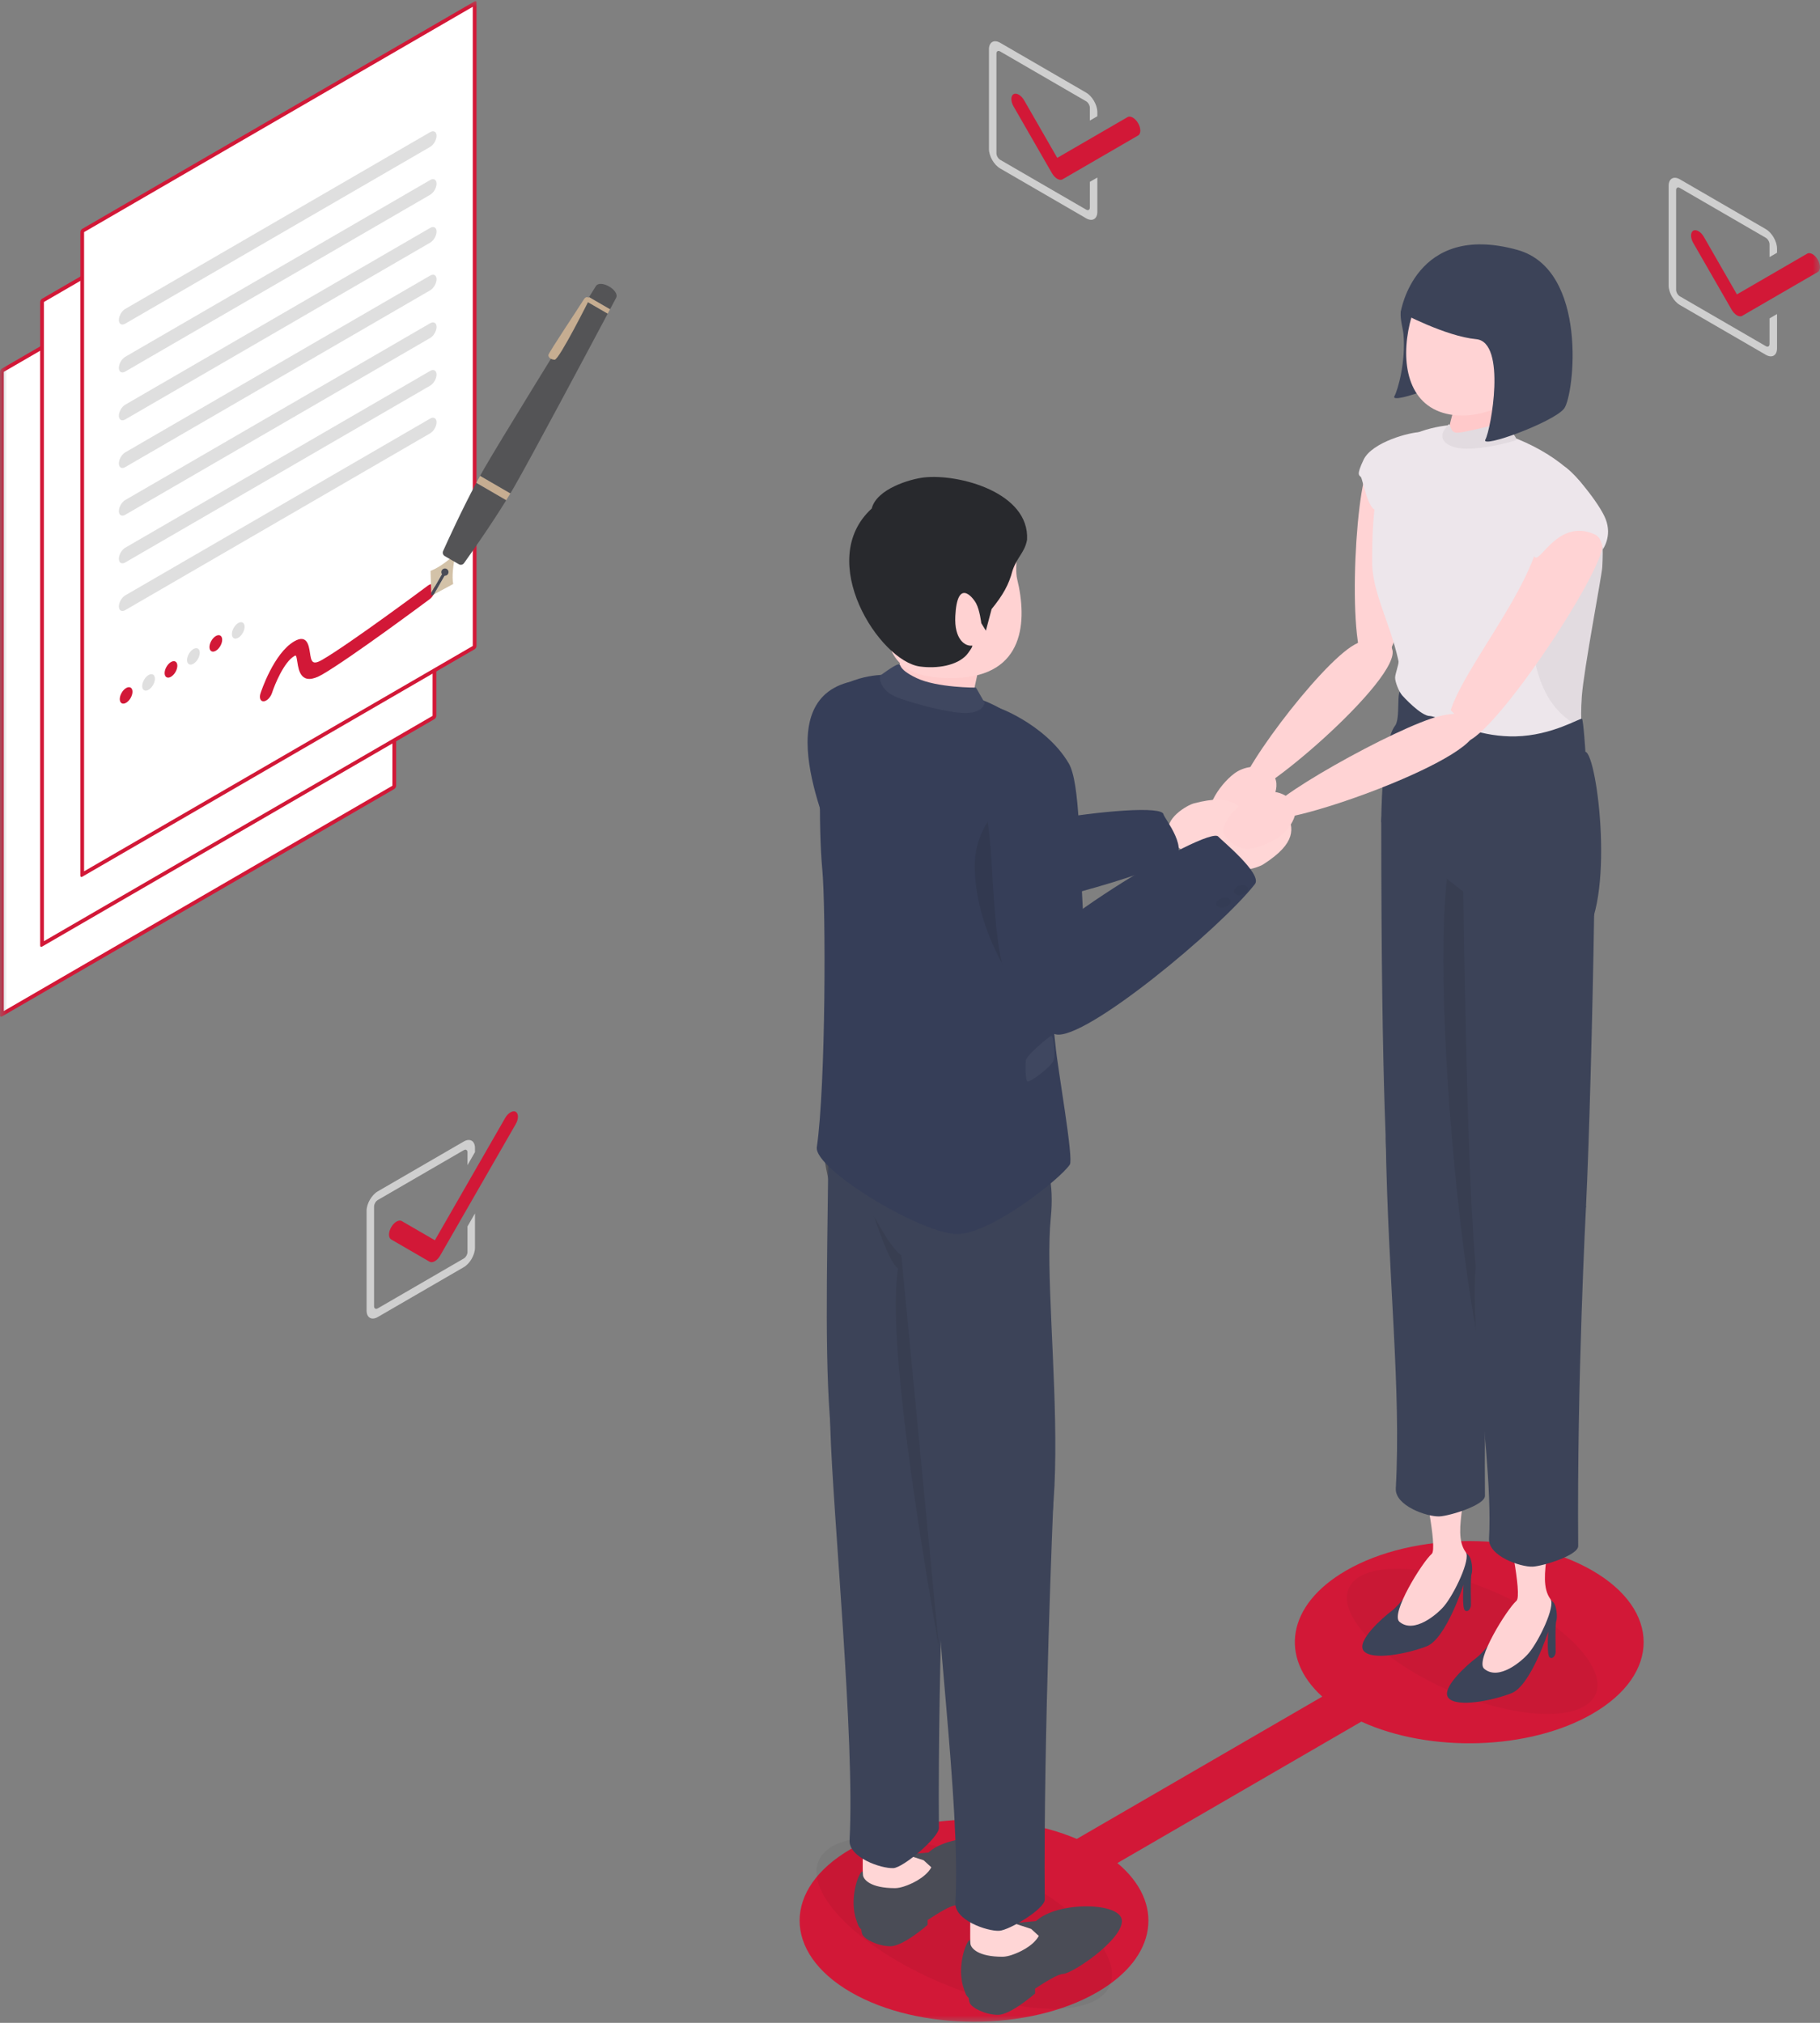 <svg width="126" height="140" viewBox="0 0 126 140" fill="none" xmlns="http://www.w3.org/2000/svg">
<rect x="0" y="0" width="126" height="140" fill="#808080" stroke="none"/>
<g clip-path="url(#clip0_178_1471)">
<mask id="mask0_178_1471" style="mask-type:luminance" maskUnits="userSpaceOnUse" x="0" y="0" width="126" height="140">
<path d="M126 0H0V140H126V0Z" fill="white"/>
</mask>
<g mask="url(#mask0_178_1471)">
<path d="M27.297 54.455L0.129 70.201V25.662L27.297 9.916V54.455Z" fill="white"/>
<path d="M27.297 54.605L0.129 70.351C0.058 70.393 0 70.359 0 70.276V25.737C0 25.654 0.058 25.554 0.129 25.512L27.297 9.766C27.368 9.724 27.426 9.758 27.426 9.841V54.38C27.426 54.463 27.368 54.563 27.297 54.605ZM0.259 69.976L27.167 54.38V10.141L0.259 25.737V69.976Z" fill="#D21837"/>
<path d="M30.078 49.618L2.911 65.365V20.826L30.078 5.079V49.618Z" fill="white"/>
<path d="M30.078 49.768L2.911 65.515C2.839 65.556 2.781 65.523 2.781 65.44V20.901C2.781 20.818 2.839 20.717 2.911 20.676L30.078 4.929C30.149 4.888 30.207 4.921 30.207 5.004V49.543C30.207 49.626 30.149 49.727 30.078 49.768ZM3.04 65.14L29.949 49.543V5.304L3.04 20.901V65.14Z" fill="#D21837"/>
<path d="M32.859 44.782L5.692 60.529V15.989L32.859 0.243V44.782Z" fill="white"/>
<path d="M32.859 44.932L5.692 60.679C5.621 60.72 5.563 60.687 5.563 60.604V16.065C5.563 15.982 5.621 15.881 5.692 15.84L32.859 0.093C32.931 0.052 32.989 0.085 32.989 0.168V44.707C32.989 44.79 32.931 44.891 32.859 44.932ZM5.821 60.304L32.73 44.707V0.468L5.821 16.065V60.304Z" fill="#D21837"/>
<path d="M29.782 10.164L8.67 22.401C8.427 22.542 8.23 22.428 8.23 22.147C8.23 21.865 8.427 21.523 8.67 21.382L29.782 9.144C30.025 9.004 30.222 9.118 30.222 9.399C30.222 9.681 30.025 10.024 29.782 10.164Z" fill="#DFDFDF"/>
<path d="M29.782 13.478L8.67 25.716C8.427 25.857 8.23 25.742 8.23 25.461C8.23 25.179 8.427 24.837 8.67 24.696L29.782 12.459C30.025 12.318 30.222 12.432 30.222 12.714C30.222 12.995 30.025 13.338 29.782 13.478Z" fill="#DFDFDF"/>
<path d="M29.782 16.793L8.67 29.03C8.427 29.171 8.23 29.057 8.23 28.775C8.23 28.493 8.427 28.151 8.67 28.01L29.782 15.773C30.025 15.632 30.222 15.746 30.222 16.028C30.222 16.309 30.025 16.652 29.782 16.793Z" fill="#DFDFDF"/>
<path d="M29.782 20.092L8.67 32.329C8.427 32.47 8.23 32.356 8.23 32.074C8.23 31.793 8.427 31.45 8.67 31.309L29.782 19.072C30.025 18.931 30.222 19.045 30.222 19.327C30.222 19.609 30.025 19.951 29.782 20.092Z" fill="#DFDFDF"/>
<path d="M29.782 23.391L8.67 35.628C8.427 35.769 8.23 35.655 8.23 35.373C8.23 35.092 8.427 34.749 8.67 34.608L29.782 22.371C30.025 22.23 30.222 22.345 30.222 22.626C30.222 22.908 30.025 23.25 29.782 23.391Z" fill="#DFDFDF"/>
<path d="M29.782 26.69L8.67 38.928C8.427 39.068 8.23 38.954 8.23 38.673C8.23 38.391 8.427 38.049 8.67 37.908L29.782 25.67C30.025 25.53 30.222 25.644 30.222 25.925C30.222 26.207 30.025 26.549 29.782 26.69Z" fill="#DFDFDF"/>
<path d="M29.782 29.989L8.67 42.227C8.427 42.367 8.23 42.253 8.23 41.972C8.23 41.69 8.427 41.348 8.67 41.207L29.782 28.97C30.025 28.829 30.222 28.943 30.222 29.224C30.222 29.506 30.025 29.849 29.782 29.989Z" fill="#DFDFDF"/>
<path d="M9.043 48.309C9.215 48.01 9.215 47.688 9.043 47.588C8.871 47.489 8.593 47.65 8.421 47.949C8.249 48.247 8.249 48.57 8.421 48.67C8.593 48.769 8.871 48.608 9.043 48.309Z" fill="#D21837"/>
<path d="M10.596 47.409C10.767 47.111 10.767 46.788 10.596 46.688C10.424 46.589 10.145 46.75 9.974 47.049C9.802 47.347 9.802 47.67 9.974 47.77C10.145 47.869 10.424 47.708 10.596 47.409Z" fill="#DFDFDF"/>
<path d="M12.148 46.51C12.32 46.211 12.32 45.888 12.148 45.788C11.976 45.689 11.698 45.85 11.526 46.149C11.354 46.448 11.354 46.77 11.526 46.87C11.698 46.97 11.976 46.808 12.148 46.51Z" fill="#D21837"/>
<path d="M13.7 45.61C13.872 45.311 13.872 44.988 13.7 44.889C13.529 44.789 13.25 44.95 13.078 45.249C12.906 45.548 12.906 45.871 13.078 45.97C13.25 46.07 13.529 45.908 13.7 45.61Z" fill="#DFDFDF"/>
<path d="M15.253 44.71C15.425 44.411 15.425 44.088 15.253 43.989C15.081 43.889 14.803 44.051 14.631 44.349C14.459 44.648 14.459 44.971 14.631 45.07C14.803 45.17 15.081 45.009 15.253 44.71Z" fill="#D21837"/>
<path d="M16.805 43.81C16.977 43.511 16.977 43.189 16.805 43.089C16.634 42.989 16.355 43.151 16.183 43.45C16.012 43.748 16.012 44.071 16.183 44.171C16.355 44.27 16.634 44.109 16.805 43.81Z" fill="#DFDFDF"/>
<path d="M22.316 46.679C20.849 47.53 20.678 46.422 20.587 45.827C20.51 45.327 20.489 45.339 20.375 45.405C19.656 45.822 19.018 47.385 18.834 47.952C18.731 48.267 18.47 48.529 18.25 48.538C18.03 48.548 17.934 48.301 18.035 47.987C18.072 47.874 18.946 45.213 20.375 44.385C21.257 43.874 21.381 44.678 21.455 45.159C21.549 45.77 21.596 46.077 22.316 45.659C24.203 44.566 29.573 40.567 29.628 40.527C29.867 40.349 30.091 40.412 30.125 40.671C30.16 40.93 29.992 41.285 29.752 41.464C29.529 41.63 24.265 45.549 22.316 46.679Z" fill="#D21837"/>
<path d="M30.878 39.679L30.039 41.138L31.374 40.42C31.276 39.869 31.378 39.129 31.515 38.358C30.956 38.852 30.391 39.284 29.806 39.511L29.854 41.031L30.693 39.572L30.878 39.679Z" fill="#D3C2A8"/>
<path d="M30.039 41.138L30.878 39.679L30.693 39.572L29.854 41.031L29.861 41.234L30.039 41.138Z" fill="#4A4C56"/>
<path d="M30.803 39.845C30.941 39.845 31.052 39.733 31.052 39.595C31.052 39.457 30.941 39.345 30.803 39.345C30.666 39.345 30.554 39.457 30.554 39.595C30.554 39.733 30.666 39.845 30.803 39.845Z" fill="#4A4C56"/>
<path d="M42.646 20.63C42.948 20.104 41.545 19.291 41.243 19.817C41.243 19.817 41.071 20.093 40.779 20.565L42.233 21.407C42.493 20.917 42.646 20.63 42.646 20.63Z" fill="#545456"/>
<path d="M33.522 32.428C33.427 32.594 33.331 32.764 33.235 32.938L35.33 34.153C35.432 33.982 35.531 33.813 35.627 33.648C36.758 31.68 40.608 24.46 42.073 21.707L40.6 20.853C38.957 23.503 34.654 30.46 33.522 32.428Z" fill="#545456"/>
<path d="M30.676 38.139C30.619 38.266 30.668 38.415 30.788 38.485L31.278 38.769L31.769 39.053C31.889 39.123 32.042 39.09 32.123 38.977C32.56 38.368 33.917 36.451 35.049 34.616L32.976 33.414C31.958 35.316 30.984 37.454 30.676 38.139Z" fill="#545456"/>
<path d="M32.976 33.414L35.048 34.616C35.144 34.461 35.238 34.306 35.33 34.153L33.235 32.938C33.148 33.095 33.062 33.254 32.976 33.414Z" fill="#C6AD91"/>
<path d="M40.779 20.565C40.723 20.654 40.664 20.75 40.6 20.853L42.073 21.707C42.13 21.6 42.183 21.5 42.232 21.407L40.779 20.565Z" fill="#C6AD91"/>
<path d="M40.829 20.672C40.829 20.672 40.616 20.392 40.407 20.741C40.199 21.09 37.974 24.417 37.965 24.568C37.956 24.719 38.097 24.88 38.398 24.898C38.705 24.916 40.829 20.672 40.829 20.672Z" fill="#C6AD91"/>
<path d="M32.365 84.88V86.652C32.365 86.817 32.249 87.019 32.106 87.102L26.155 90.551C26.013 90.634 25.897 90.566 25.897 90.401V83.503C25.897 83.338 26.013 83.136 26.155 83.053L32.106 79.604C32.249 79.521 32.365 79.588 32.365 79.754V80.638L32.883 79.739V79.454C32.883 78.958 32.534 78.756 32.106 79.004L26.155 82.453C25.727 82.701 25.379 83.307 25.379 83.803V90.701C25.379 91.198 25.727 91.399 26.155 91.151L32.106 87.702C32.534 87.454 32.883 86.848 32.883 86.352V83.98L32.365 84.88Z" fill="#CFCFCF"/>
<path d="M30.106 87.287C29.974 87.363 29.841 87.381 29.74 87.323L27.083 85.783C26.881 85.666 26.881 85.286 27.083 84.934C27.285 84.583 27.613 84.393 27.815 84.51L30.106 85.838L34.974 77.373C35.176 77.022 35.504 76.832 35.706 76.949C35.908 77.066 35.908 77.446 35.706 77.797L30.472 86.899C30.371 87.074 30.239 87.21 30.106 87.287Z" fill="#D21837"/>
<path d="M122.507 22.034V23.806C122.507 23.972 122.391 24.039 122.249 23.956L116.297 20.507C116.155 20.425 116.039 20.223 116.039 20.057V13.159C116.039 12.994 116.155 12.926 116.297 13.009L122.249 16.458C122.391 16.541 122.507 16.743 122.507 16.908V17.793L123.025 17.493V17.208C123.025 16.712 122.676 16.107 122.249 15.858L116.297 12.409C115.87 12.161 115.521 12.363 115.521 12.859V19.757C115.521 20.254 115.87 20.859 116.297 21.107L122.249 24.556C122.676 24.805 123.025 24.603 123.025 24.107V21.734L122.507 22.034Z" fill="#CFCFCF"/>
<path d="M120.248 21.823C120.116 21.746 119.983 21.61 119.883 21.435L117.225 16.814C117.023 16.463 117.023 16.083 117.225 15.966C117.427 15.849 117.755 16.039 117.957 16.39L120.248 20.374L125.117 17.553C125.319 17.436 125.646 17.626 125.849 17.977C126.05 18.328 126.05 18.708 125.849 18.825L120.614 21.859C120.514 21.918 120.381 21.899 120.248 21.823Z" fill="#D21837"/>
<path d="M75.452 12.586V14.359C75.452 14.524 75.336 14.591 75.194 14.508L69.243 11.059C69.1 10.977 68.984 10.775 68.984 10.609V3.711C68.984 3.546 69.1 3.478 69.243 3.561L75.194 7.01C75.336 7.093 75.452 7.295 75.452 7.46V8.345L75.97 8.045V7.76C75.97 7.264 75.621 6.659 75.194 6.411L69.243 2.961C68.814 2.713 68.466 2.915 68.466 3.411V10.309C68.466 10.806 68.814 11.411 69.243 11.659L75.194 15.108C75.621 15.357 75.97 15.155 75.97 14.659V12.286L75.452 12.586Z" fill="#CFCFCF"/>
<path d="M73.194 12.375C73.061 12.298 72.929 12.162 72.828 11.987L70.17 7.366C69.968 7.015 69.968 6.635 70.17 6.518C70.372 6.401 70.7 6.591 70.902 6.942L73.194 10.926L78.062 8.105C78.264 7.988 78.592 8.178 78.793 8.529C78.996 8.88 78.996 9.26 78.793 9.377L73.559 12.411C73.459 12.47 73.326 12.451 73.194 12.375Z" fill="#D21837"/>
<path d="M110.254 108.707C105.539 105.973 97.893 105.973 93.178 108.706C89.094 111.073 88.55 114.714 91.54 117.422L74.549 127.271C69.826 125.269 63.161 125.504 58.895 127.977C54.179 130.71 54.18 135.142 58.895 137.875C63.611 140.608 71.256 140.608 75.971 137.875C80.166 135.444 80.626 131.67 77.358 128.942L94.247 119.153C98.987 121.321 105.88 121.14 110.255 118.604C114.97 115.871 114.97 111.44 110.254 108.707Z" fill="#D21837"/>
<path d="M94.759 32.272C93.752 33.921 93.174 46.271 94.876 46.368C96.578 46.466 97.723 40.417 98.519 35.223C99.335 29.897 95.766 30.624 94.759 32.272Z" fill="#FFD3D4"/>
<path d="M96.371 44.9C97.195 46.856 86.617 55.932 85.849 55.045C85.161 54.251 91.367 45.924 93.794 44.606C96.222 43.288 96.371 44.9 96.371 44.9Z" fill="#FFD3D4"/>
<path d="M85.477 53.516C86.043 53.097 87.178 52.77 88.024 53.518C88.903 54.296 87.864 55.864 87.573 56.135C85.596 57.977 84.743 57.43 83.972 56.863C83.201 56.297 84.299 54.388 85.477 53.516Z" fill="#FFD3D4"/>
<path d="M98.404 29.902C97.595 29.897 94.977 30.609 94.402 31.819C93.881 32.915 94.1 32.874 94.219 33.02C94.324 33.15 94.665 35.067 95.189 35.287C95.714 35.507 98.404 29.902 98.404 29.902Z" fill="#EDE6EB"/>
<path d="M110.927 39.243C110.998 37.919 110.956 36.843 110.677 35.811C110.456 34.99 110.065 34.127 109.388 33.328C107.906 31.581 104.978 29.902 101.389 29.4C100.78 29.315 98.151 29.518 96.898 30.696C95.207 32.285 94.993 35.689 94.993 38.867C94.993 42.045 97.718 45.04 96.98 50.064C96.21 55.293 102.54 57.045 105.23 57.126C107.92 57.207 106.902 55.43 108.329 55.461C109.757 55.491 109.916 52.587 109.627 51.217C109.574 50.967 109.531 50.681 109.502 50.351C109.453 49.785 109.446 49.088 109.509 48.211C109.647 46.32 110.896 39.832 110.927 39.243Z" fill="#EDE6EB"/>
<path opacity="0.05" d="M106.264 38.525C105.575 43.857 105.917 48.736 109.502 50.351C109.453 49.784 109.446 49.088 109.51 48.211C109.647 46.32 110.896 39.832 110.927 39.243C110.998 37.919 110.957 36.843 110.678 35.811C109.111 36.239 106.443 37.141 106.264 38.525Z" fill="#111111"/>
<path opacity="0.05" d="M110.468 117.249C111.277 115.341 108.104 112.159 103.383 110.141C98.662 108.124 94.178 108.036 93.37 109.944C92.561 111.852 95.732 115.034 100.454 117.052C105.176 119.069 109.659 119.157 110.468 117.249Z" fill="#1A1A1A"/>
<path d="M96.311 111.518C95.746 111.939 93.836 113.615 94.424 114.275C95.01 114.935 97.434 114.459 98.774 113.938C100.114 113.417 101.323 109.671 101.323 109.671C101.323 109.671 101.197 111.305 101.426 111.463C101.656 111.621 101.836 111.276 101.836 111.095C101.836 110.914 101.791 109.154 101.879 108.934C101.966 108.714 101.918 107.871 101.652 107.621C101.387 107.371 101.03 106.989 100.216 107.001C99.402 107.012 97.585 110.566 96.311 111.518Z" fill="#3C4358"/>
<path d="M100.993 101.211C102.059 102.858 100.391 105.951 101.474 107.425C101.833 107.914 100.678 110.326 99.969 111.165C99.508 111.711 97.902 113.1 96.887 112.245C96.237 111.698 98.459 108.119 99.121 107.542C99.544 107.173 98.513 102.269 98.32 101.798C98.127 101.327 100.532 100.5 100.993 101.211Z" fill="#FFD3D4"/>
<path d="M103.406 79.996C103.406 79.996 102.709 92.102 102.804 103.525C102.81 104.173 100.351 104.919 99.657 104.95C98.808 104.988 96.566 104.216 96.632 103.014C97.011 96.116 96.095 88.519 95.941 79.011C95.865 74.358 103.406 79.996 103.406 79.996Z" fill="#3C4358"/>
<path d="M95.625 56.901C95.629 76.553 96.057 80.573 96.206 85.434C96.237 86.444 99.08 87.749 99.932 87.449C105.235 85.582 103.644 68.227 104.464 61.25C105.271 54.382 95.624 52.585 95.625 56.901Z" fill="#3C4358"/>
<path opacity="0.1" d="M102.637 94.281C100.412 84.626 98.401 57.401 101.542 57.404L102.637 94.281Z" fill="#1A1A1A"/>
<path d="M102.175 114.767C101.61 115.189 99.7 116.865 100.287 117.525C100.875 118.185 103.298 117.709 104.638 117.188C105.979 116.667 107.187 112.921 107.187 112.921C107.187 112.921 107.061 114.554 107.29 114.712C107.519 114.87 107.699 114.525 107.699 114.345C107.699 114.163 107.655 112.404 107.743 112.183C107.831 111.964 107.782 111.121 107.517 110.871C107.251 110.621 106.894 110.239 106.08 110.25C105.267 110.262 103.449 113.815 102.175 114.767Z" fill="#3C4358"/>
<path d="M106.857 104.461C107.924 106.107 106.256 109.201 107.339 110.675C107.698 111.164 106.543 113.576 105.834 114.414C105.372 114.961 103.766 116.35 102.751 115.495C102.101 114.947 104.324 111.369 104.985 110.792C105.408 110.423 104.378 105.518 104.184 105.048C103.991 104.576 106.396 103.75 106.857 104.461Z" fill="#FFD3D4"/>
<path d="M109.802 83.479C109.802 83.479 109.164 95.578 109.259 107C109.264 107.647 106.805 108.394 106.111 108.426C105.263 108.464 103.02 107.692 103.086 106.489C103.465 99.591 100.517 86.793 103.302 84.191C106.695 81.02 109.802 83.479 109.802 83.479Z" fill="#3C4358"/>
<path d="M101.293 61.042C101.493 74.427 101.732 82.769 102.158 87.659C102.261 88.825 109.751 84.525 109.802 83.479C110.016 79.068 110.252 70.407 110.363 63.304C110.512 53.741 101.229 56.727 101.293 61.042Z" fill="#3C4358"/>
<path d="M95.625 56.901C95.625 56.901 95.625 51.471 96.581 50.227C96.969 49.723 96.647 47.785 97.007 47.786C97.195 47.786 100.464 51.06 104.926 50.964C107.467 50.91 109.427 49.653 109.523 49.75C109.62 49.847 109.76 52.027 109.76 52.027C110.6 52.252 111.858 62.505 109.46 65.137C107.116 67.707 95.625 56.901 95.625 56.901Z" fill="#3C4358"/>
<path d="M100.716 28.046C100.504 29.015 99.976 30.109 100.716 30.447C101.457 30.785 103.143 30.311 103.731 29.906C104.321 29.5 103.951 27.742 103.731 27.539C103.512 27.336 100.716 28.046 100.716 28.046Z" fill="#FFC9CA"/>
<path d="M96.969 21.615C96.932 22.115 97.132 22.785 97.162 23.115C97.337 25.008 96.777 26.994 96.537 27.418C96.159 28.089 101.297 26.198 101.993 25.267C102.435 24.677 103.001 20.963 102.09 17.979C102.09 17.979 97.005 21.115 96.969 21.615Z" fill="#3C4358"/>
<path d="M97.601 22.391C96.965 25.076 97.453 27.995 100.128 28.634C102.802 29.273 106.211 27.395 106.847 24.711C107.483 22.026 105.831 19.331 103.157 18.693C100.482 18.054 98.238 19.706 97.601 22.391Z" fill="#FFD3D4"/>
<path d="M100.056 29.66C100.056 29.66 100.262 29.336 100.335 29.36C100.408 29.384 100.396 29.833 100.76 29.941C101.124 30.049 104.03 29.222 104.119 29.288C104.209 29.354 105.152 30.372 104.949 30.468C104.747 30.564 101.864 31.361 100.605 30.924C99.346 30.486 100.056 29.66 100.056 29.66Z" fill="#EDE6EB"/>
<path opacity="0.05" d="M100.056 29.66C100.056 29.66 100.262 29.336 100.335 29.36C100.408 29.384 100.396 29.833 100.76 29.941C101.124 30.049 104.03 29.222 104.119 29.288C104.209 29.354 105.152 30.372 104.949 30.468C104.747 30.564 101.864 31.361 100.605 30.924C99.346 30.486 100.056 29.66 100.056 29.66Z" fill="#111111"/>
<path d="M96.969 21.615C96.969 21.615 100.076 23.277 102.198 23.474C104.319 23.671 103.213 29.75 102.834 30.421C102.455 31.092 107.592 29.201 108.289 28.271C108.986 27.341 109.991 18.662 105.042 17.293C97.935 15.326 96.969 21.615 96.969 21.615Z" fill="#3C4358"/>
<path d="M110.973 37.619C111.03 39.624 102.939 51.735 101.28 51.345C97.736 50.514 104.315 43.657 106.211 38.498C108.156 33.207 110.914 35.614 110.973 37.619Z" fill="#FFD3D4"/>
<path d="M106.211 38.498C106.555 39.201 107.807 35.811 110.408 36.987C110.939 37.227 110.954 38.032 110.954 38.032C110.954 38.032 111.636 37.129 111.156 35.916C110.722 34.816 108.893 32.601 108.309 32.298C107.725 31.995 105.16 36.353 106.211 38.498Z" fill="#EDE6EB"/>
<path d="M96.826 45.779C96.833 46.01 96.591 46.623 96.585 46.901C96.579 47.179 96.835 47.854 97.076 48.129C97.127 48.187 98.38 49.571 99.002 49.558C99.287 49.553 101.303 50.349 101.299 50.239C101.277 49.645 97.002 46.107 96.972 45.962C96.927 45.743 96.826 45.779 96.826 45.779Z" fill="#EDE6EB"/>
<path d="M83.296 59.068C82.566 59.176 81.353 58.917 80.938 57.804C80.506 56.649 82.24 55.711 82.642 55.605C85.378 54.878 85.899 55.806 86.335 56.714C86.771 57.62 84.816 58.844 83.296 59.068Z" fill="#FFD6D6"/>
<path d="M63.703 59.721C64.026 57.613 80.343 55.201 80.549 56.358C80.597 56.629 82.511 58.948 81.07 59.607C76.995 61.469 66.781 63.819 64.652 63.747C61.771 63.649 63.703 59.721 63.703 59.721Z" fill="#363E58"/>
<path d="M62.004 63.186C62.004 63.186 60.236 65.799 58.076 59.546C57.272 57.217 53.041 48.225 59.189 47.116C59.892 46.989 63.926 61.48 62.004 63.186Z" fill="#363E58"/>
<path opacity="0.05" d="M76.837 137.408C77.791 135.158 74.05 131.405 68.482 129.027C62.914 126.648 57.627 126.544 56.674 128.794C55.72 131.044 59.461 134.796 65.028 137.175C70.597 139.554 75.884 139.658 76.837 137.408Z" fill="#111111"/>
<path d="M71.728 132.953C71.726 132.956 71.725 132.958 71.724 132.96L70.109 133.101L71.235 133.517C69.194 136.905 67.369 134.199 67.127 134.277C66.878 134.357 66.186 136.2 66.75 137.712C66.873 138.04 66.858 138.081 67.065 138.283C67.076 138.4 67.098 138.525 67.143 138.634C67.274 138.949 68.2 139.447 69.091 139.447C69.982 139.447 71.658 137.97 71.658 137.97V137.634C72.448 137.114 73.237 136.636 73.589 136.617C74.282 136.578 77.672 134.277 77.672 132.953C77.672 131.63 73.22 131.565 71.728 132.953Z" fill="#4A4C56"/>
<path d="M71.386 133.499L70.181 133.105C70.185 132.943 70.189 132.782 70.195 132.624C70.24 131.493 70.719 129.695 69.679 129.671C68.64 129.646 67.264 129.015 67.187 132.241C67.187 132.241 67.14 134.254 67.187 134.545C67.234 134.836 67.701 135.426 69.406 135.426C69.813 135.426 70.339 135.192 70.339 135.192C70.339 135.192 71.501 134.759 71.916 133.984L71.386 133.499Z" fill="#FFD6D6"/>
<path d="M64.288 128.206C64.286 128.207 64.285 128.21 64.284 128.212L62.67 128.353L63.795 128.768C61.754 132.156 59.929 129.45 59.687 129.529C59.438 129.608 58.745 131.452 59.31 132.964C59.433 133.292 59.418 133.333 59.625 133.535C59.636 133.652 59.658 133.778 59.703 133.886C59.834 134.2 60.76 134.699 61.651 134.699C62.541 134.699 64.218 133.221 64.218 133.221V132.886C65.008 132.366 65.797 131.887 66.149 131.868C66.842 131.829 70.232 129.529 70.232 128.206C70.232 126.882 65.78 126.817 64.288 128.206Z" fill="#4A4C56"/>
<path d="M63.946 128.75L62.741 128.357C62.745 128.195 62.749 128.034 62.755 127.876C62.8 126.745 63.279 124.948 62.239 124.922C61.2 124.898 59.824 124.267 59.747 127.493C59.747 127.493 59.7 129.505 59.747 129.796C59.794 130.088 60.261 130.678 61.966 130.678C62.373 130.678 62.899 130.444 62.899 130.444C62.899 130.444 64.061 130.01 64.476 129.236L63.946 128.75Z" fill="#FFD6D6"/>
<path d="M58.68 73.623C56.383 75.932 56.71 79.47 57.653 82.793C58.596 86.117 67.856 77.157 67.856 77.157L58.68 73.623Z" fill="#4F5056"/>
<path d="M65.602 99.505C65.602 99.505 64.905 115.091 65.001 126.514C65.006 127.162 62.542 129.262 61.847 129.292C60.997 129.331 58.75 128.559 58.816 127.356C59.196 120.458 57.658 104.792 57.483 98.815C57.182 88.536 65.602 99.505 65.602 99.505Z" fill="#3C4358"/>
<path d="M57.368 77.223C57.291 93.264 56.267 106.74 61.517 107.051C68.261 107.452 65.681 87.433 66.385 80.43C67.344 70.897 57.389 72.906 57.368 77.223Z" fill="#3C4358"/>
<path opacity="0.1" d="M65.015 114.127L62.401 86.878C61.827 86.458 61.177 85.4 60.506 84.162C60.506 84.162 61.545 87.439 62.174 87.788C62.174 87.788 62.139 88.006 62.117 88.185C61.533 93.091 63.532 105.627 65.015 114.127Z" fill="#1A1A1A"/>
<path d="M72.929 103.841C72.929 103.841 72.232 120.048 72.328 131.47C72.333 132.118 69.869 133.597 69.174 133.629C68.324 133.667 66.077 132.894 66.143 131.692C66.523 124.794 64.57 111.386 64.701 105.407C64.804 100.755 72.929 103.841 72.929 103.841Z" fill="#3C4358"/>
<path d="M63.729 81.092C63.652 97.134 63.594 111.075 68.844 111.388C75.588 111.788 72.041 91.303 72.746 84.3C73.705 74.767 63.75 76.775 63.729 81.092Z" fill="#3C4358"/>
<path d="M73.076 72.384C72.864 70.14 72.292 67.099 71.498 64.296C70.503 60.784 72.363 56.938 72.015 53.133C72.01 53.071 72.005 53.009 71.998 52.946C71.57 49.081 67.078 48.171 67.078 48.171L61.254 46.697C61.254 46.697 57.847 46.709 57.263 48.846C56.678 50.984 56.668 57.447 56.924 60.121C57.181 62.795 57.175 75.047 56.55 79.395C56.33 80.923 64.068 85.595 66.44 85.407C68.811 85.22 73.424 81.581 74.067 80.596C74.335 80.185 73.227 73.985 73.076 72.384Z" fill="#363E58"/>
<path opacity="0.05" d="M71.026 73.387C70.968 73.847 71.003 74.781 71.138 74.853C71.272 74.925 72.782 73.86 72.943 73.37C73.104 72.879 72.902 71.65 72.78 71.684C72.658 71.718 71.072 73.015 71.026 73.387Z" fill="white"/>
<path opacity="0.1" d="M71.823 54.071C69.678 55.084 67.353 56.948 67.485 60.25C67.658 64.559 70.082 68.422 72.807 71.394C72.595 69.15 72.452 67.41 71.688 65.3C70.511 62.051 71.906 57.919 71.823 54.071Z" fill="#111111"/>
<path d="M68.753 48.917C68.68 48.715 72.366 50.066 73.99 52.831C74.782 54.18 74.725 58.911 74.971 63.013C75.086 64.941 75.168 66.706 74.603 67.809C74.038 68.913 71.191 71.188 69.812 68.093C68.433 64.999 68.926 57.019 68.062 55.971C68.062 55.971 68.873 49.247 68.753 48.917Z" fill="#363E58"/>
<path d="M85.356 56.996C84.782 57.461 84.148 58.532 84.68 59.593C85.232 60.695 87.094 60.054 87.445 59.83C89.834 58.307 89.509 57.292 89.142 56.355C88.774 55.419 86.552 56.029 85.356 56.996Z" fill="#FFD6D6"/>
<path d="M73.089 71.587C75.096 72.06 84.508 64.233 86.881 61.185C87.428 60.481 84.478 58.08 84.346 57.904C83.713 57.065 70.339 64.998 69.916 67.861C69.773 68.828 71.082 71.115 73.089 71.587Z" fill="#363E58"/>
<g opacity="0.05">
<path d="M86.214 61.289C86.002 61.208 85.693 61.285 85.524 61.46C85.354 61.635 85.388 61.842 85.6 61.923C85.811 62.004 86.119 61.928 86.289 61.753C86.458 61.578 86.425 61.37 86.214 61.289Z" fill="#111111"/>
</g>
<g opacity="0.05">
<path d="M85.009 62.157C84.798 62.076 84.488 62.154 84.319 62.329C84.149 62.504 84.183 62.711 84.395 62.792C84.606 62.873 84.915 62.797 85.084 62.621C85.253 62.447 85.22 62.238 85.009 62.157Z" fill="#111111"/>
</g>
<path d="M64.389 48.657C65.412 48.658 66.731 48.953 67.341 48.8C67.332 48.739 67.325 48.673 67.322 48.598C67.28 47.549 68.67 44.371 67.135 43.382C65.601 42.394 62.908 42.352 62.682 44.163C62.482 45.762 61.742 47.488 61.637 47.677C62.057 48.207 63.125 48.655 64.389 48.657Z" fill="#FFCCCC"/>
<path d="M70.335 37.005C70.623 37.423 70.201 39.186 70.421 40.086C71.113 42.931 70.977 46.77 66.193 46.921C61.518 47.068 61.307 44.727 61.159 41.731C61.011 38.735 59.789 37.36 62.905 35.628C66.022 33.897 69.132 35.259 70.335 37.005Z" fill="#FFD2D2"/>
<path d="M71.104 37.355C71.282 34.075 66.36 32.774 63.971 33.044C63.011 33.152 60.689 33.836 60.35 35.197C56.395 38.799 60.891 45.754 63.685 46.129C64.893 46.291 66.237 46.065 66.912 45.335C67.008 45.231 67.427 44.662 67.287 44.681C66.826 44.743 66.054 44.266 66.137 42.634C66.269 40.023 67.326 41.298 67.576 41.757C67.826 42.216 67.936 43.131 67.936 43.131L68.253 43.649L68.65 42.154C69.441 41.179 69.844 40.465 70.095 39.498C70.421 38.531 70.945 38.243 71.104 37.355Z" fill="#28292D"/>
<path d="M68.165 48.637L67.57 47.59C67.57 47.59 64.874 47.606 63.451 46.927C62.028 46.248 62.47 45.93 62.181 45.984C61.891 46.038 60.912 46.779 60.912 46.779C60.912 46.779 60.8 47.77 62.151 48.283C63.195 48.679 65.797 49.385 66.919 49.348C68.115 49.308 68.165 48.637 68.165 48.637Z" fill="#363E58"/>
<path opacity="0.05" d="M68.165 48.637L67.57 47.59C67.57 47.59 64.874 47.606 63.451 46.927C62.028 46.248 62.47 45.93 62.181 45.984C61.891 46.038 60.912 46.779 60.912 46.779C60.912 46.779 60.8 47.77 62.151 48.283C63.195 48.679 65.797 49.385 66.919 49.348C68.115 49.308 68.165 48.637 68.165 48.637Z" fill="white"/>
<path d="M102.118 50.501C102.369 52.62 88.145 57.587 87.638 56.527C87.184 55.578 96.836 50.247 99.638 49.568C102.441 48.888 102.118 50.501 102.118 50.501Z" fill="#FFD3D4"/>
<path d="M87.026 54.983C87.664 54.699 88.835 54.628 89.494 55.536C90.178 56.48 88.835 57.775 88.495 57.974C86.185 59.331 85.475 58.617 84.85 57.902C84.224 57.186 85.698 55.573 87.026 54.983Z" fill="#FFD3D4"/>
</g>
</g>
<defs>
<clipPath id="clip0_178_1471">
<rect width="126" height="140" fill="white"/>
</clipPath>
</defs>
</svg>
